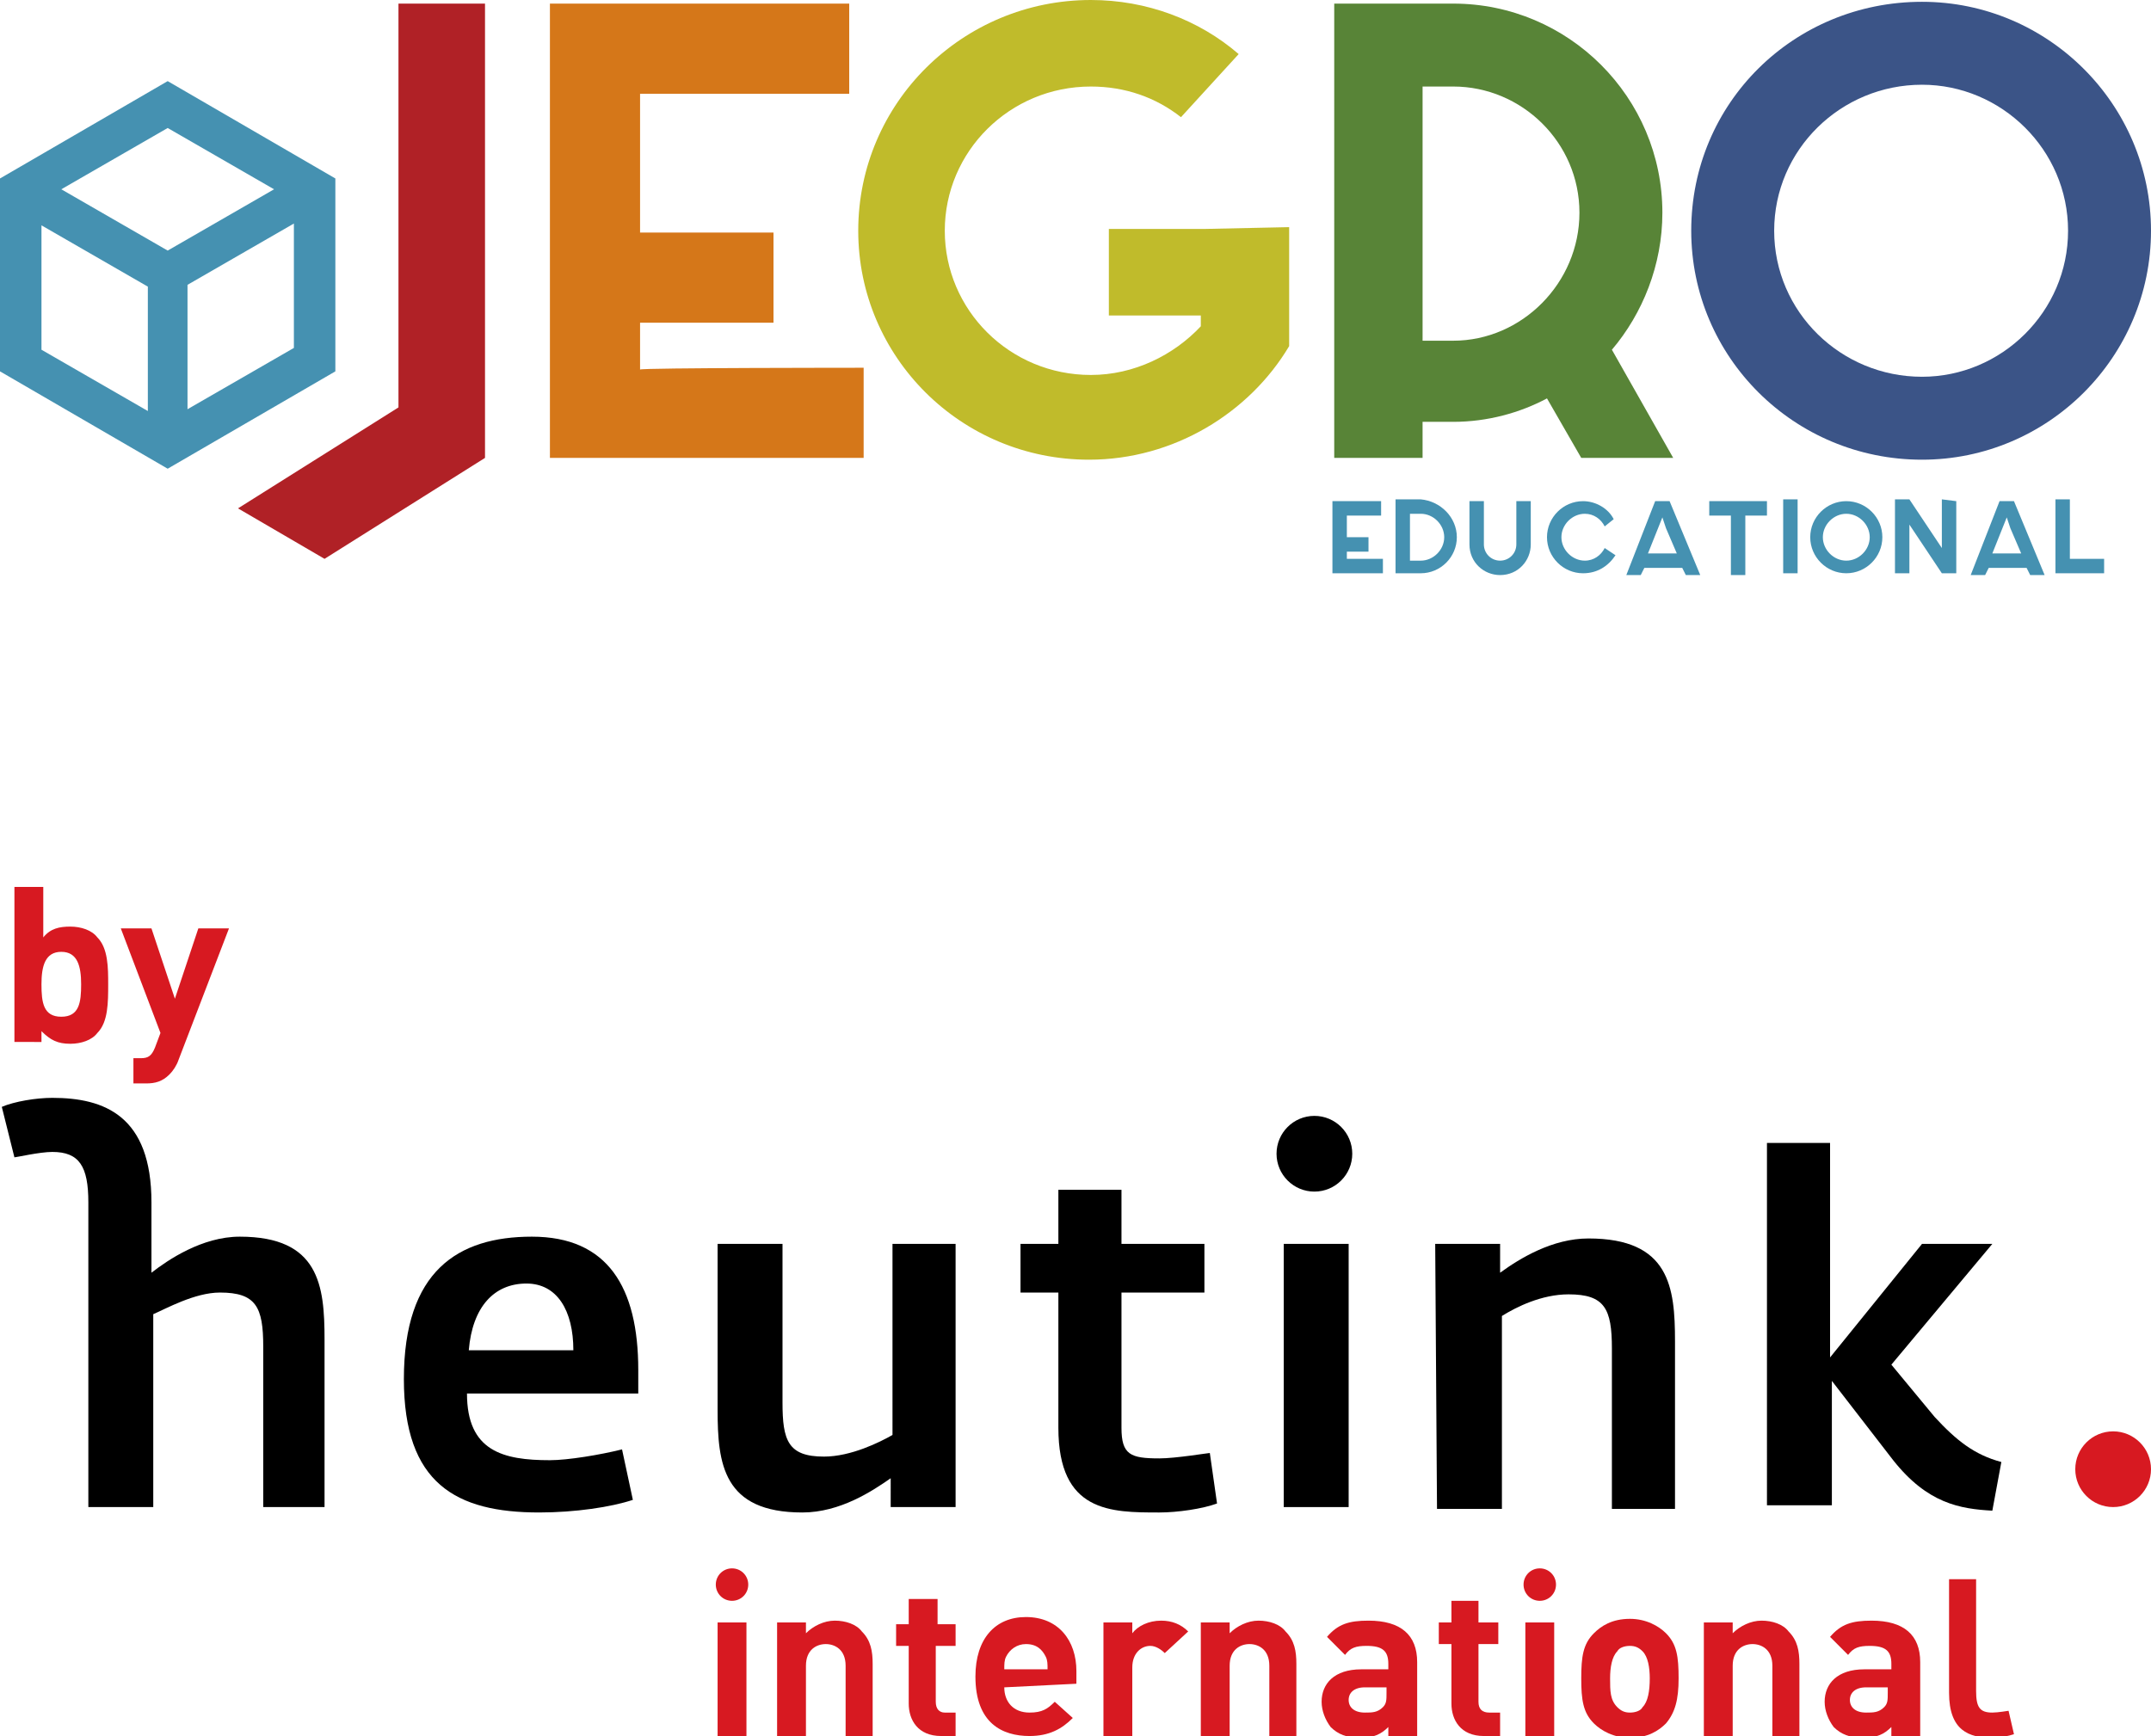<?xml version="1.0" encoding="utf-8"?>
<!-- Generator: Adobe Illustrator 21.0.2, SVG Export Plug-In . SVG Version: 6.00 Build 0)  -->
<svg version="1.1" id="Layer_1" xmlns="http://www.w3.org/2000/svg" xmlns:xlink="http://www.w3.org/1999/xlink" x="0px" y="0px"
	 viewBox="0 0 119.3 96.3" style="enable-background:new 0 0 119.3 96.3;" xml:space="preserve">
<style type="text/css">
	.st0{fill:#4591B1;}
	.st1{fill:#D57719;}
	.st2{fill:#588437;}
	.st3{fill:#3B5487;}
	.st4{fill:#B02126;}
	.st5{fill:#C0BB2B;}
	.st6{fill:#D71921;}
</style>
<g>
	<path class="st0" d="M9.3,4.5L0,9.9v10.7L9.3,26l9.3-5.4V9.9L9.3,4.5z M15.2,10.5l-5.9,3.4l-5.9-3.4l5.9-3.4L15.2,10.5z M2.3,12.5
		l5.9,3.4v6.9l-5.9-3.4V12.5z M10.4,22.7v-6.9l5.9-3.4v6.9L10.4,22.7z"/>
	<g>
		<path class="st0" d="M76.7,31v0.8h-2h-0.8V31v-0.4v-0.8v-1.2v-0.8h0.8h1.9v0.8h-1.9v1.2h1.2v0.8h-1.2V31C74.7,31,76.7,31,76.7,31z
			"/>
		<path class="st0" d="M80.8,29.8c0,1.1-0.9,2-2,2h-0.6h-0.2h-0.6v-4.1h0.7h0.1h0.6C79.9,27.8,80.8,28.7,80.8,29.8z M80.1,29.8
			c0-0.7-0.6-1.3-1.3-1.3h-0.6v2.6h0.6C79.5,31.1,80.1,30.5,80.1,29.8z"/>
		<path class="st0" d="M84.9,27.8v2.4c0,0.9-0.7,1.7-1.7,1.7c-0.9,0-1.7-0.7-1.7-1.7v-2.4h0.8v2.4c0,0.5,0.4,0.9,0.9,0.9
			c0.5,0,0.9-0.4,0.9-0.9v-2.4H84.9z"/>
		<path class="st0" d="M89.6,30.8c-0.4,0.6-1,1-1.8,1c-1.1,0-2-0.9-2-2s0.9-2,2-2c0.7,0,1.4,0.4,1.7,1L89,29.2
			c-0.2-0.4-0.6-0.7-1.1-0.7c-0.7,0-1.3,0.6-1.3,1.3s0.6,1.3,1.3,1.3c0.5,0,0.9-0.3,1.1-0.7L89.6,30.8z"/>
		<path class="st0" d="M98,28.6h-1.2v3.3H96v-3.3h-1.2v-0.8H98C98,27.8,98,28.6,98,28.6z"/>
		<path class="st0" d="M98.9,31.8v-4.1h0.8v4.1C99.7,31.8,98.9,31.8,98.9,31.8z"/>
		<path class="st0" d="M104.4,29.8c0,1.1-0.9,2-2,2c-1.1,0-2-0.9-2-2c0-1.1,0.9-2,2-2C103.5,27.8,104.4,28.7,104.4,29.8z
			 M103.7,29.8c0-0.7-0.6-1.3-1.3-1.3c-0.7,0-1.3,0.6-1.3,1.3c0,0.7,0.6,1.3,1.3,1.3C103.1,31.1,103.7,30.5,103.7,29.8z"/>
		<path class="st0" d="M108.5,27.8v3.8v0.2h-0.8l-1.8-2.7v0.1v2.6h-0.8v-4.1h0.8l1.8,2.7v-2.7L108.5,27.8L108.5,27.8z"/>
		<path class="st0" d="M116.7,31v0.8h-2H114V31v-3.3h0.8V31H116.7z"/>
		<path class="st0" d="M91.1,31.4"/>
		<path class="st0" d="M92.6,27.8h-0.8l-1.6,4.1H91l0.2-0.4l2.1,0l0.2,0.4h0.8L92.6,27.8z M93,30.7L93,30.7l-1.6,0l0,0v0h0v0l0.8-2
			l0.2,0.6L93,30.7L93,30.7z"/>
		<path class="st0" d="M111.7,27.8h-0.8l-1.6,4.1h0.8l0.2-0.4l2.1,0l0.2,0.4h0.8L111.7,27.8z M112.1,30.7L112.1,30.7l-1.6,0l0,0v0h0
			v0l0.8-2l0.2,0.6L112.1,30.7L112.1,30.7z"/>
	</g>
	<g>
		<path class="st1" d="M47.9,20.4v5H35.5h-5v-5v-2.6v-5V5.2v-5h5h11.6v5H35.5v7.7h7.4v5h-7.4v2.6C35.5,20.4,47.9,20.4,47.9,20.4z"/>
		<path class="st2" d="M92.8,25.4h-5.1l-1.9-3.3c-1.5,0.8-3.3,1.3-5.2,1.3h-1.7v2h-4.9V0.2h3.6h1.3h1.7c6.4,0,11.6,5.2,11.6,11.6
			c0,2.9-1.1,5.6-2.8,7.6L92.8,25.4z M80.6,18.9c3.8,0,7-3.2,7-7.1c0-3.9-3.2-7-7-7h-1.7v14.1H80.6z"/>
		<path class="st3" d="M119.3,12.8c0,7-5.7,12.7-12.7,12.7c-7.1,0-12.8-5.7-12.8-12.7c0-7.1,5.7-12.7,12.8-12.7
			C113.6,0.1,119.3,5.8,119.3,12.8z M114.7,12.8c0-4.5-3.7-8.1-8.1-8.1c-4.5,0-8.2,3.6-8.2,8.1c0,4.5,3.7,8.1,8.2,8.1
			C111,20.9,114.7,17.3,114.7,12.8z"/>
		<polygon class="st4" points="22.1,0.2 22.1,22.6 13.2,28.2 18,31 26.9,25.4 26.9,0.2 		"/>
		<path class="st5" d="M71.5,12.6v2v0v3.1V19v0.2c-2.2,3.7-6.4,6.3-11.1,6.3c-7.1,0-12.8-5.7-12.8-12.7C47.6,5.7,53.4,0,60.5,0
			c3.1,0,6,1.1,8.2,3l-3.2,3.5c-1.4-1.1-3.1-1.7-5-1.7c-4.5,0-8.1,3.6-8.1,8c0,4.4,3.6,8,8.1,8c2.4,0,4.6-1.1,6.1-2.7v-0.6h-5.1
			v-4.8h5.3L71.5,12.6L71.5,12.6z"/>
	</g>
</g>
<g>
	<g>
		<g>
			<path d="M22.4,76.5c0-6,3-7.9,7.1-7.9c4.2,0,5.9,2.8,5.9,7.4v1.3h-9.5c0,3.2,2,3.7,4.6,3.7c1,0,2.8-0.3,4-0.6l0.6,2.8
				c-1.2,0.4-3.2,0.7-5.2,0.7C25.3,83.9,22.4,82.3,22.4,76.5z M31.8,74.9c0-2.2-0.9-3.7-2.6-3.7c-1.8,0-3,1.3-3.2,3.7H31.8z"/>
			<path d="M39.8,78.2V69h3.6v8.8c0,2.1,0.3,3,2.3,3c1.5,0,3.1-0.8,3.8-1.2V69H53v14.6h-3.6V82c-1,0.7-2.8,1.9-4.9,1.9
				C40.1,83.9,39.8,81.2,39.8,78.2z"/>
			<path d="M58.7,79.2v-7.5h-2.1V69h2.1v-3h3.5v3h4.6v2.7h-4.6v7.5c0,1.5,0.5,1.7,2.1,1.7c0.9,0,2.7-0.3,2.8-0.3l0.4,2.8
				c-0.8,0.3-2.2,0.5-3.2,0.5C61.6,83.9,58.7,83.9,58.7,79.2z"/>
			<path d="M71.2,69h3.6v14.6h-3.6V69z"/>
			<path d="M79.6,69h3.6v1.6c1.1-0.8,2.9-1.9,4.9-1.9c4.5,0,4.8,2.7,4.8,5.7v9.3h-3.5v-8.9c0-2.2-0.4-3-2.4-3
				c-1.5,0-2.9,0.7-3.7,1.2v10.7h-3.6L79.6,69L79.6,69z"/>
			<path d="M97.9,63.4h3.6v11.9l5.1-6.3h3.9l-5.6,6.7l2.4,2.9c1.2,1.3,2.2,2.1,3.7,2.5l-0.5,2.7c-1.8-0.1-3.6-0.4-5.5-2.8l-3.4-4.4
				v6.9h-3.6V63.4z"/>
			<circle cx="72.9" cy="64" r="2.1"/>
			<path d="M13.3,68.6c-2.1,0-4,1.3-4.9,2l0-3.9c0-4.8-2.6-5.8-5.5-5.8c-0.9,0-2.1,0.2-2.8,0.5l0.7,2.8c0.1,0,1.4-0.3,2.1-0.3
				c1.5,0,2,0.8,2,2.8l0,16.9h3.6V72.9c0.7-0.3,2.3-1.2,3.7-1.2c2,0,2.4,0.8,2.4,3v8.9H18v-9.3C18,71.3,17.7,68.6,13.3,68.6z"/>
		</g>
		<circle class="st6" cx="117.2" cy="81.5" r="2.1"/>
		<g>
			<path class="st6" d="M111.4,94.9c0,0-0.6,0.1-0.9,0.1c-0.7,0-0.9-0.3-0.9-1.2v-6.2h-1.5v3.6c0,0,0,0,0,0v1c0,0,0,0,0,0v1.7
				c0,2.1,1.1,2.5,2.4,2.5c0.4,0,0.9-0.1,1.2-0.2L111.4,94.9z"/>
			<path class="st6" d="M41.5,87.9c0,0.5-0.4,0.9-0.9,0.9c-0.5,0-0.9-0.4-0.9-0.9c0-0.5,0.4-0.9,0.9-0.9
				C41.1,87,41.5,87.4,41.5,87.9z M39.8,96.3V90h1.6v6.4H39.8z"/>
			<path class="st6" d="M46.9,96.3v-3.9c0-0.9-0.6-1.2-1.1-1.2s-1.1,0.3-1.1,1.2v3.9h-1.6V90h1.6v0.6c0.4-0.4,1-0.7,1.6-0.7
				c0.6,0,1.2,0.2,1.5,0.6c0.5,0.5,0.6,1.1,0.6,1.8v4.1C48.5,96.3,46.9,96.3,46.9,96.3z"/>
			<path class="st6" d="M52.2,96.3c-1.3,0-1.8-0.9-1.8-1.8v-3.2h-0.7v-1.2h0.7v-1.4h1.6v1.4H53v1.2h-1.1v3.1c0,0.4,0.2,0.6,0.5,0.6
				H53v1.3L52.2,96.3L52.2,96.3z"/>
			<path class="st6" d="M55.7,93.6c0,0.8,0.5,1.4,1.4,1.4c0.7,0,1-0.2,1.4-0.6l1,0.9c-0.6,0.6-1.3,1-2.4,1c-1.5,0-3-0.7-3-3.3
				c0-2.1,1.1-3.3,2.8-3.3c1.8,0,2.8,1.3,2.8,3v0.7L55.7,93.6L55.7,93.6z M58,91.9c-0.2-0.4-0.5-0.7-1.1-0.7c-0.5,0-0.9,0.3-1.1,0.7
				c-0.1,0.2-0.1,0.4-0.1,0.7h2.4C58.1,92.3,58.1,92.1,58,91.9z"/>
			<path class="st6" d="M64.6,91.7c-0.2-0.2-0.5-0.4-0.8-0.4c-0.5,0-1,0.4-1,1.2v3.8h-1.6V90h1.6v0.6c0.3-0.4,0.9-0.7,1.6-0.7
				c0.6,0,1.1,0.2,1.5,0.6L64.6,91.7z"/>
			<path class="st6" d="M70.4,96.3v-3.9c0-0.9-0.6-1.2-1.1-1.2c-0.5,0-1.1,0.3-1.1,1.2v3.9h-1.6V90h1.6v0.6c0.4-0.4,1-0.7,1.6-0.7
				c0.6,0,1.2,0.2,1.5,0.6c0.5,0.5,0.6,1.1,0.6,1.8v4.1C72,96.3,70.4,96.3,70.4,96.3z"/>
			<path class="st6" d="M77,96.3v-0.5c-0.4,0.4-0.8,0.6-1.6,0.6c-0.7,0-1.2-0.2-1.6-0.6c-0.3-0.4-0.5-0.9-0.5-1.4
				c0-1,0.7-1.8,2.2-1.8H77v-0.3c0-0.7-0.3-1-1.2-1c-0.6,0-0.9,0.1-1.2,0.5l-1-1c0.6-0.7,1.2-0.9,2.3-0.9c1.8,0,2.7,0.8,2.7,2.3v4.2
				H77z M77,93.6h-1.3c-0.6,0-0.9,0.3-0.9,0.7c0,0.4,0.3,0.7,0.9,0.7c0.4,0,0.7,0,1-0.3c0.2-0.2,0.2-0.4,0.2-0.8V93.6z"/>
			<path class="st6" d="M82.3,96.3c-1.3,0-1.8-0.9-1.8-1.8v-3.3h-0.7V90h0.7v-1.2H82V90h1.1v1.2H82v3.2c0,0.4,0.2,0.6,0.6,0.6h0.6
				v1.3L82.3,96.3L82.3,96.3z"/>
			<path class="st6" d="M86.3,87.9c0,0.5-0.4,0.9-0.9,0.9c-0.5,0-0.9-0.4-0.9-0.9c0-0.5,0.4-0.9,0.9-0.9
				C85.9,87,86.3,87.4,86.3,87.9z M84.6,96.3V90h1.6v6.4H84.6z"/>
			<path class="st6" d="M92.4,95.6c-0.4,0.4-1,0.8-2,0.8c-0.9,0-1.6-0.4-2-0.8c-0.6-0.6-0.7-1.3-0.7-2.5c0-1.2,0.1-1.9,0.7-2.5
				c0.4-0.4,1-0.8,2-0.8c0.9,0,1.6,0.4,2,0.8c0.6,0.6,0.7,1.3,0.7,2.5C93.1,94.3,92.9,95,92.4,95.6z M91.1,91.6
				c-0.2-0.2-0.4-0.3-0.7-0.3c-0.3,0-0.6,0.1-0.7,0.3c-0.3,0.3-0.4,0.9-0.4,1.5c0,0.7,0,1.2,0.4,1.6c0.2,0.2,0.4,0.3,0.7,0.3
				c0.3,0,0.6-0.1,0.7-0.3c0.3-0.3,0.4-0.9,0.4-1.6C91.5,92.5,91.4,91.9,91.1,91.6z"/>
			<path class="st6" d="M98.3,96.3v-3.9c0-0.9-0.6-1.2-1.1-1.2s-1.1,0.3-1.1,1.2v3.9h-1.6V90h1.6v0.6c0.4-0.4,1-0.7,1.6-0.7
				c0.6,0,1.2,0.2,1.5,0.6c0.5,0.5,0.6,1.1,0.6,1.8v4.1C99.9,96.3,98.3,96.3,98.3,96.3z"/>
			<path class="st6" d="M104.9,96.3v-0.5c-0.4,0.4-0.8,0.6-1.6,0.6c-0.7,0-1.2-0.2-1.6-0.6c-0.3-0.4-0.5-0.9-0.5-1.4
				c0-1,0.7-1.8,2.2-1.8h1.5v-0.3c0-0.7-0.3-1-1.2-1c-0.6,0-0.9,0.1-1.2,0.5l-1-1c0.6-0.7,1.2-0.9,2.3-0.9c1.8,0,2.7,0.8,2.7,2.3
				v4.2H104.9z M104.8,93.6h-1.3c-0.6,0-0.9,0.3-0.9,0.7c0,0.4,0.3,0.7,0.9,0.7c0.4,0,0.7,0,1-0.3c0.2-0.2,0.2-0.4,0.2-0.8V93.6z"/>
		</g>
	</g>
	<g>
		<path class="st6" d="M5.4,57.3c-0.3,0.4-0.9,0.6-1.5,0.6c-0.7,0-1.1-0.2-1.6-0.7v0.6H0.8v-8.6h1.6V52c0.4-0.5,0.9-0.6,1.5-0.6
			c0.6,0,1.2,0.2,1.5,0.6C6,52.6,6,53.7,6,54.6C6,55.6,6,56.7,5.4,57.3z M3.4,52.8c-0.9,0-1.1,0.8-1.1,1.8c0,1,0.1,1.8,1.1,1.8
			s1.1-0.8,1.1-1.8C4.5,53.6,4.3,52.8,3.4,52.8z"/>
		<path class="st6" d="M9.9,58.8c-0.1,0.3-0.3,0.6-0.5,0.8C9,60,8.6,60.1,8.1,60.1H7.4v-1.4h0.4c0.4,0,0.6-0.1,0.8-0.6l0.3-0.8
			l-2.2-5.8h1.7l1.3,3.9l1.3-3.9h1.7L9.9,58.8z"/>
	</g>
</g>
</svg>
